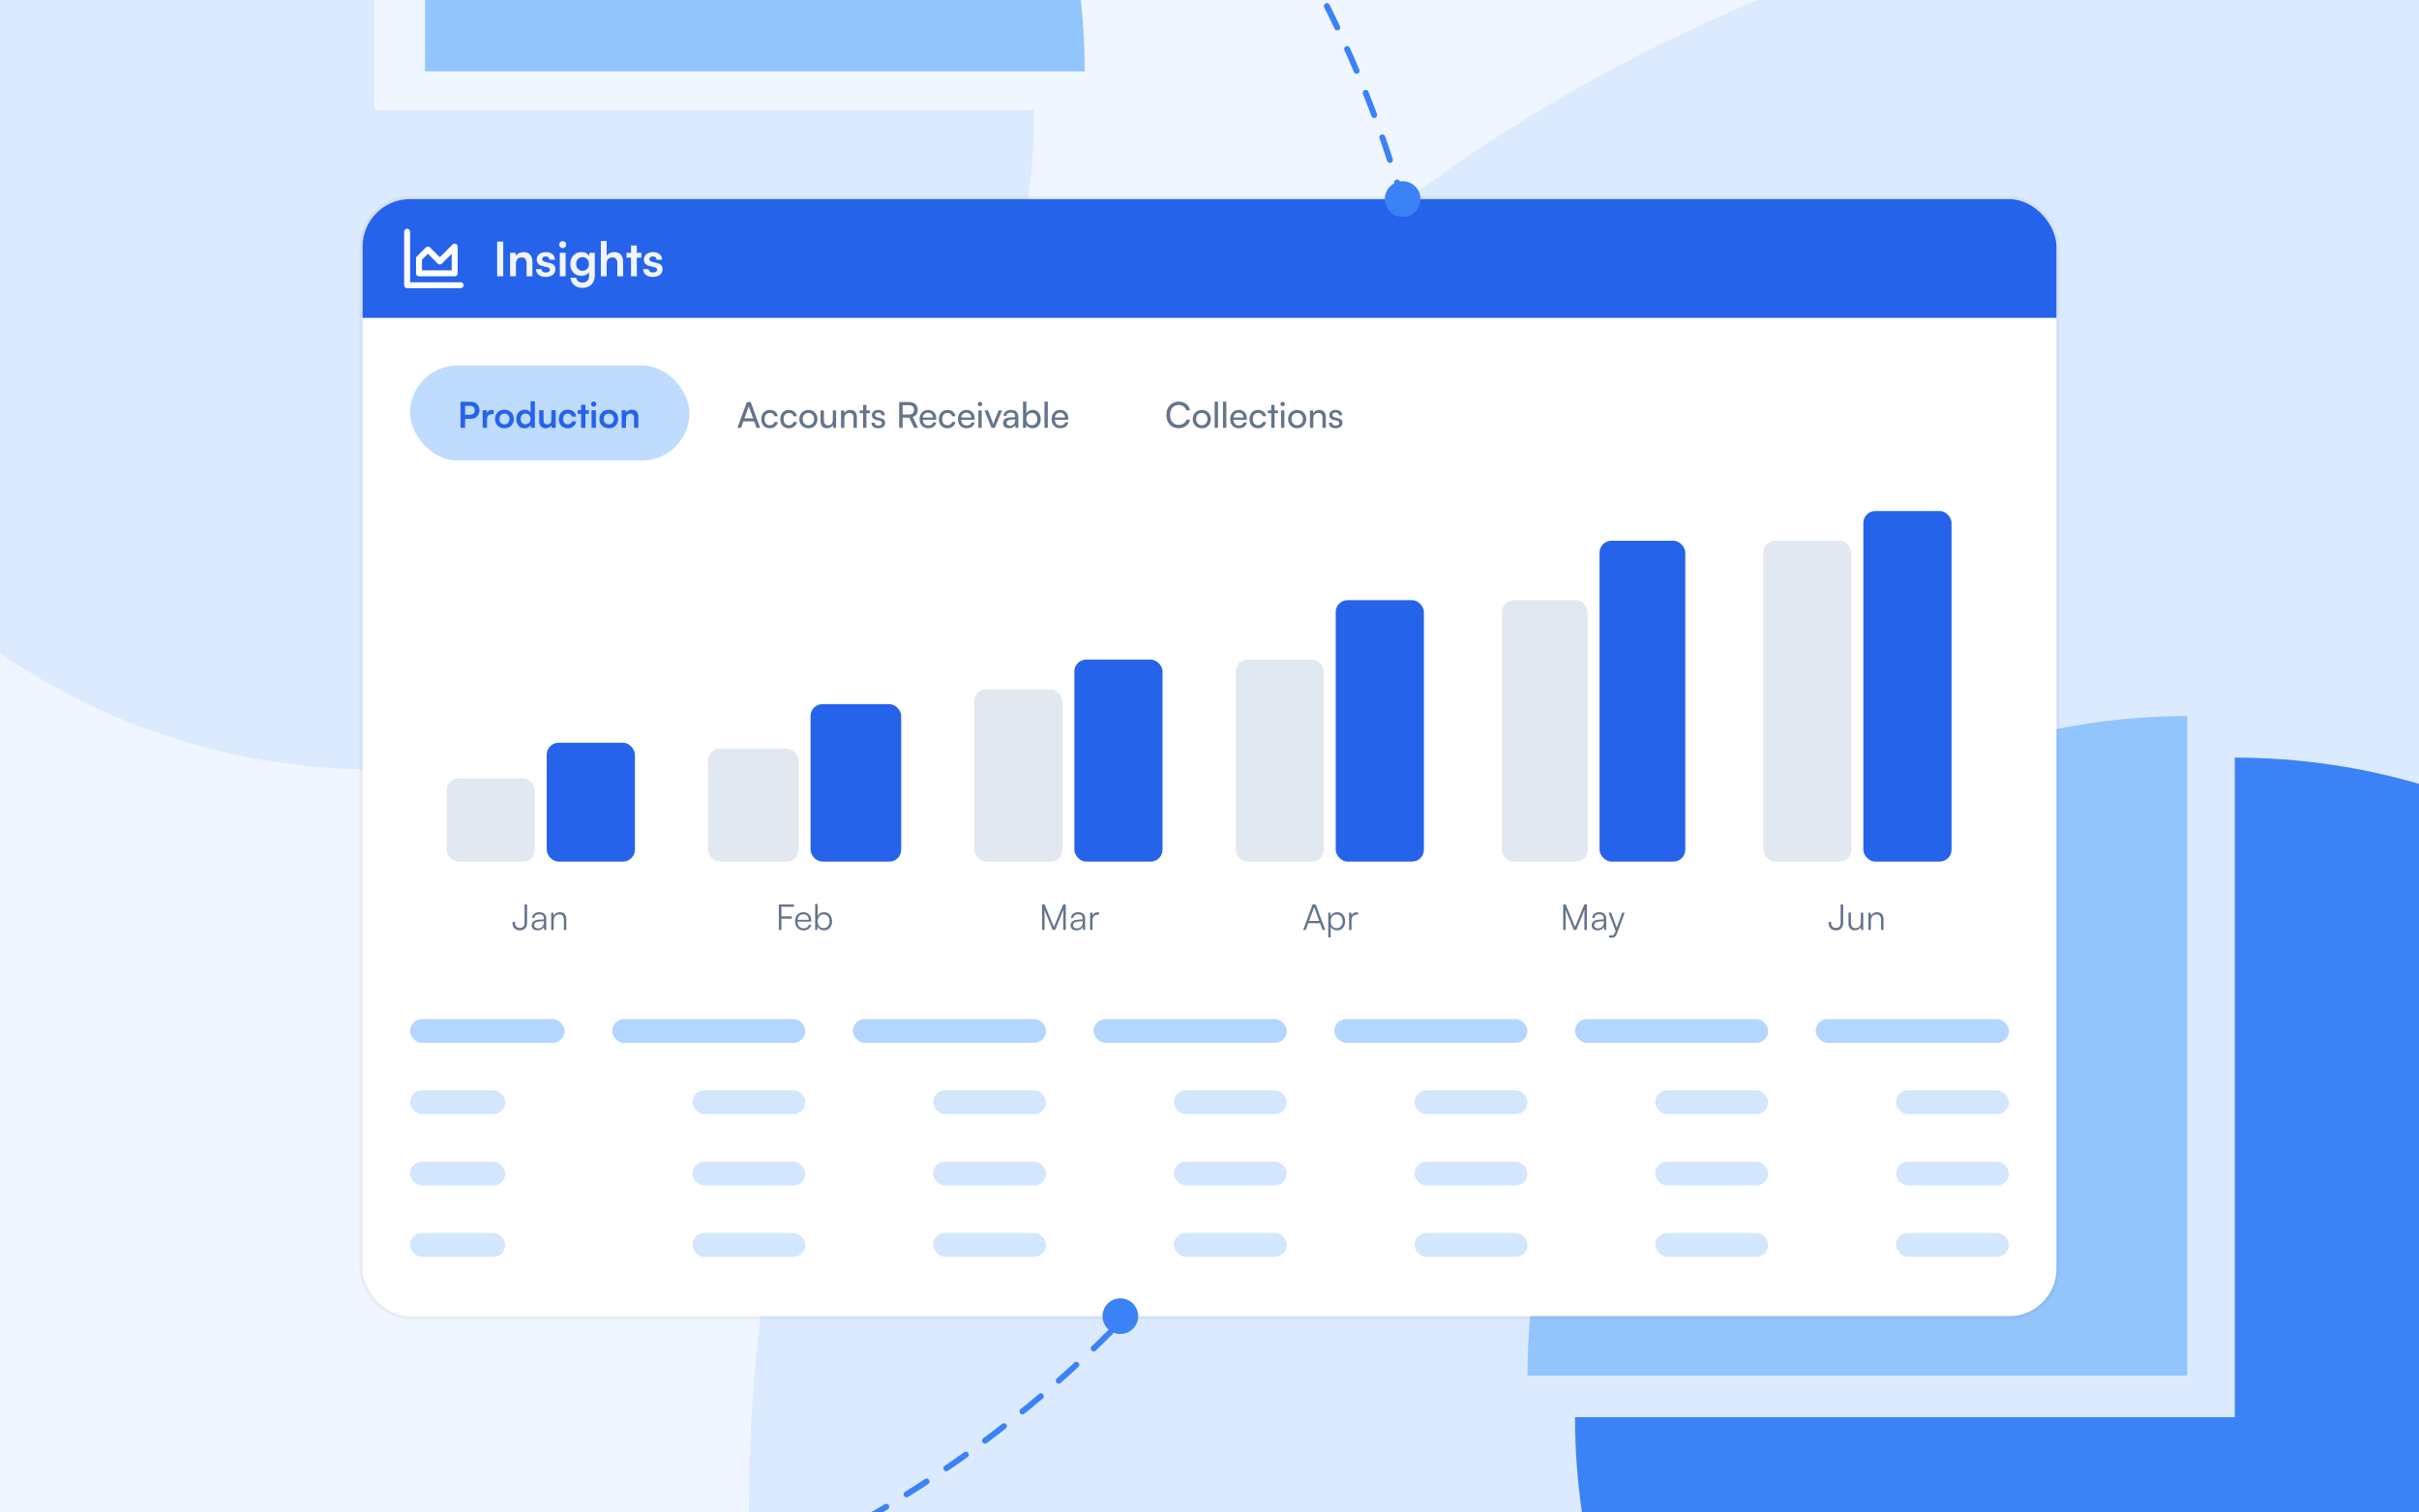 <svg xmlns="http://www.w3.org/2000/svg" width="814" height="509" viewBox="0 0 814 509" fill="none"><rect x="0" y="0" width="814" height="509" fill="#333333" stroke="none"/><g clip-path="url(#clip0_2290_88647)"><rect width="814" height="509" fill="#EFF6FF"></rect><circle cx="802.5" cy="508.5" r="550.5" fill="#DBEAFE"></circle><circle cx="99.5" cy="174.5" r="387.5" stroke="#3B82F6" stroke-width="2" stroke-linecap="round" stroke-dasharray="8 8"></circle><path d="M736 241C706.847 241 677.979 246.742 651.044 257.899C624.11 269.055 599.637 285.408 579.022 306.022C558.408 326.637 542.055 351.11 530.899 378.044C519.742 404.979 514 433.847 514 463L736 463L736 241Z" fill="#93C5FD"></path><path d="M348 37C348 80.907 334.98 123.829 310.586 160.337C286.193 196.844 251.521 225.299 210.956 242.101C170.391 258.904 125.754 263.3 82.69 254.734C39.626 246.168 0.07 225.025 -30.978 193.978C-62.025 162.93 -83.168 123.374 -91.734 80.31C-100.3 37.246 -95.904 -7.391 -79.101 -47.956C-62.299 -88.521 -33.844 -123.193 2.663 -147.586C39.171 -171.98 82.093 -185 126 -185V37H348Z" fill="#DBEAFE"></path><path d="M752 255C795.907 255 838.829 268.02 875.337 292.414C911.844 316.807 940.299 351.479 957.101 392.044C973.904 432.609 978.3 477.246 969.734 520.31C961.168 563.374 940.025 602.93 908.978 633.978C877.93 665.025 838.374 686.168 795.31 694.734C752.246 703.3 707.609 698.904 667.044 682.101C626.479 665.299 591.807 636.844 567.414 600.337C543.02 563.829 530 520.907 530 477L752 477L752 255Z" fill="#3B82F6"></path><g clip-path="url(#clip1_2290_88647)"><rect x="122" y="67" width="570" height="376" rx="16" fill="white"></rect><rect width="570" height="40" transform="translate(122 67)" fill="#2563EB"></rect><path d="M137 78V96H155M141 87V92H153V83L148 88L144 84L141 87Z" stroke="white" stroke-width="2" stroke-linecap="round" stroke-linejoin="round"></path><path d="M169.344 81.304V93H167.296V81.304H169.344ZM173.601 93H171.649V85.096H173.457L173.617 86.12C174.113 85.32 175.073 84.856 176.145 84.856C178.129 84.856 179.153 86.088 179.153 88.136V93H177.201V88.6C177.201 87.272 176.545 86.632 175.537 86.632C174.337 86.632 173.601 87.464 173.601 88.744V93ZM180.369 90.6H182.225C182.241 91.288 182.753 91.72 183.649 91.72C184.561 91.72 185.057 91.352 185.057 90.776C185.057 90.376 184.849 90.088 184.145 89.928L182.721 89.592C181.297 89.272 180.609 88.6 180.609 87.336C180.609 85.784 181.921 84.856 183.745 84.856C185.521 84.856 186.721 85.88 186.737 87.416H184.881C184.865 86.744 184.417 86.312 183.665 86.312C182.897 86.312 182.449 86.664 182.449 87.256C182.449 87.704 182.801 87.992 183.473 88.152L184.897 88.488C186.225 88.792 186.897 89.4 186.897 90.616C186.897 92.216 185.537 93.208 183.585 93.208C181.617 93.208 180.369 92.152 180.369 90.6ZM189.359 83.512C188.687 83.512 188.159 82.984 188.159 82.328C188.159 81.672 188.687 81.16 189.359 81.16C189.999 81.16 190.527 81.672 190.527 82.328C190.527 82.984 189.999 83.512 189.359 83.512ZM188.383 93V85.096H190.335V93H188.383ZM191.904 88.872C191.904 86.568 193.408 84.84 195.664 84.84C196.848 84.84 197.776 85.336 198.24 86.184L198.352 85.096H200.16V92.6C200.16 95.24 198.576 96.888 196.016 96.888C193.744 96.888 192.192 95.592 191.952 93.48H193.904C194.032 94.504 194.816 95.112 196.016 95.112C197.36 95.112 198.224 94.264 198.224 92.952V91.64C197.728 92.376 196.752 92.84 195.616 92.84C193.376 92.84 191.904 91.16 191.904 88.872ZM193.872 88.824C193.872 90.152 194.72 91.144 196 91.144C197.344 91.144 198.176 90.2 198.176 88.824C198.176 87.48 197.36 86.552 196 86.552C194.704 86.552 193.872 87.528 193.872 88.824ZM204.132 93H202.18V81.096H204.148V86.12C204.644 85.352 205.572 84.856 206.708 84.856C208.66 84.856 209.684 86.088 209.684 88.136V93H207.732V88.6C207.732 87.272 207.076 86.632 206.084 86.632C204.852 86.632 204.132 87.496 204.132 88.68V93ZM214.29 93H212.338V86.728H210.818V85.096H212.338V82.632H214.29V85.096H215.826V86.728H214.29V93ZM216.431 90.6H218.287C218.303 91.288 218.815 91.72 219.711 91.72C220.623 91.72 221.119 91.352 221.119 90.776C221.119 90.376 220.911 90.088 220.207 89.928L218.783 89.592C217.359 89.272 216.671 88.6 216.671 87.336C216.671 85.784 217.983 84.856 219.807 84.856C221.583 84.856 222.783 85.88 222.799 87.416H220.943C220.927 86.744 220.479 86.312 219.727 86.312C218.959 86.312 218.511 86.664 218.511 87.256C218.511 87.704 218.863 87.992 219.535 88.152L220.959 88.488C222.287 88.792 222.959 89.4 222.959 90.616C222.959 92.216 221.599 93.208 219.647 93.208C217.679 93.208 216.431 92.152 216.431 90.6Z" fill="#F1F5F9"></path><g clip-path="url(#clip2_2290_88647)"><rect x="150.297" y="262" width="29.677" height="28" fill="#E2E8F0"></rect></g><g clip-path="url(#clip3_2290_88647)"><rect x="183.973" y="250" width="29.677" height="40" fill="#2563EB"></rect></g><path d="M172.474 310.636V310.3H173.314V310.636C173.314 311.656 173.866 312.328 174.91 312.328C176.002 312.328 176.506 311.644 176.506 310.624V304.408H177.37V310.648C177.37 312.208 176.362 313.144 174.91 313.144C173.362 313.144 172.474 312.124 172.474 310.636ZM180.884 313.144C179.648 313.144 178.916 312.448 178.916 311.428C178.916 310.36 179.732 309.688 181.088 309.58L183.008 309.424V309.232C183.008 308.092 182.324 307.732 181.472 307.732C180.464 307.732 179.864 308.188 179.864 308.968H179.108C179.108 307.792 180.068 307.036 181.496 307.036C182.84 307.036 183.824 307.708 183.824 309.244V313H183.128L183.02 311.98C182.66 312.712 181.868 313.144 180.884 313.144ZM181.076 312.472C182.3 312.472 183.008 311.62 183.008 310.36V310.048L181.292 310.18C180.2 310.276 179.756 310.756 179.756 311.404C179.756 312.112 180.284 312.472 181.076 312.472ZM186.313 313H185.485V307.192H186.205L186.325 308.2C186.709 307.456 187.477 307.036 188.317 307.036C189.913 307.036 190.573 307.984 190.573 309.448V313H189.745V309.628C189.745 308.272 189.133 307.792 188.173 307.792C186.985 307.792 186.313 308.656 186.313 309.964V313Z" fill="#64748B"></path><g clip-path="url(#clip4_2290_88647)"><rect x="238.244" y="252" width="30.506" height="38" fill="#E2E8F0"></rect></g><g clip-path="url(#clip5_2290_88647)"><rect x="272.75" y="237" width="30.506" height="53" fill="#2563EB"></rect></g><path d="M266.465 309.22H262.949V313H262.085V304.408H267.149V305.2H262.949V308.44H266.465V309.22ZM270.4 313.144C268.696 313.144 267.556 311.92 267.556 310.096C267.556 308.284 268.684 307.036 270.34 307.036C271.912 307.036 272.98 308.152 272.98 309.796V310.204H268.36C268.42 311.62 269.164 312.436 270.412 312.436C271.36 312.436 271.972 312.028 272.188 311.26H272.98C272.668 312.484 271.768 313.144 270.4 313.144ZM270.34 307.744C269.248 307.744 268.528 308.464 268.384 309.604H272.152C272.152 308.488 271.432 307.744 270.34 307.744ZM275.023 313H274.303V304.252H275.131V308.32C275.539 307.468 276.331 307.036 277.315 307.036C279.007 307.036 279.991 308.356 279.991 310.108C279.991 311.848 278.983 313.144 277.291 313.144C276.319 313.144 275.515 312.712 275.107 311.812L275.023 313ZM275.143 310.084C275.143 311.428 275.887 312.388 277.159 312.388C278.419 312.388 279.151 311.428 279.151 310.084C279.151 308.752 278.419 307.78 277.159 307.78C275.887 307.78 275.143 308.752 275.143 310.084Z" fill="#64748B"></path><g clip-path="url(#clip6_2290_88647)"><rect x="327.85" y="232" width="29.677" height="58" fill="#E2E8F0"></rect></g><g clip-path="url(#clip7_2290_88647)"><rect x="361.525" y="222" width="29.677" height="68" fill="#2563EB"></rect></g><path d="M351.509 313H350.657V304.408H351.509L354.641 311.98L357.773 304.408H358.637V313H357.785V308.92C357.785 307.42 357.809 306.76 357.857 306.172L355.061 313H354.233L351.437 306.208C351.485 306.532 351.509 307.48 351.509 308.788V313ZM362.212 313.144C360.976 313.144 360.244 312.448 360.244 311.428C360.244 310.36 361.06 309.688 362.416 309.58L364.336 309.424V309.232C364.336 308.092 363.652 307.732 362.8 307.732C361.792 307.732 361.192 308.188 361.192 308.968H360.436C360.436 307.792 361.396 307.036 362.824 307.036C364.168 307.036 365.152 307.708 365.152 309.244V313H364.456L364.348 311.98C363.988 312.712 363.196 313.144 362.212 313.144ZM362.404 312.472C363.628 312.472 364.336 311.62 364.336 310.36V310.048L362.62 310.18C361.528 310.276 361.084 310.756 361.084 311.404C361.084 312.112 361.612 312.472 362.404 312.472ZM369.849 307.12V307.864H369.393C368.325 307.864 367.641 308.584 367.641 309.688V313H366.813V307.192H367.593L367.653 308.092C367.881 307.468 368.493 307.06 369.309 307.06C369.489 307.06 369.645 307.072 369.849 307.12Z" fill="#64748B"></path><g clip-path="url(#clip8_2290_88647)"><rect x="415.797" y="222" width="29.677" height="68" fill="#E2E8F0"></rect></g><g clip-path="url(#clip9_2290_88647)"><rect x="449.473" y="202" width="29.677" height="88" fill="#2563EB"></rect></g><path d="M439.401 313H438.525L441.681 304.408H442.749L445.941 313H445.041L444.201 310.72H440.241L439.401 313ZM442.101 305.62L440.505 309.964H443.925L442.317 305.62C442.281 305.5 442.221 305.356 442.209 305.272C442.197 305.344 442.149 305.5 442.101 305.62ZM446.956 315.532V307.192H447.676L447.76 308.368C448.168 307.468 448.984 307.036 449.956 307.036C451.636 307.036 452.644 308.32 452.644 310.072C452.644 311.824 451.672 313.144 449.956 313.144C448.972 313.144 448.192 312.724 447.784 311.884V315.532H446.956ZM447.796 310.096C447.796 311.428 448.54 312.4 449.812 312.4C451.072 312.4 451.804 311.428 451.804 310.096C451.804 308.752 451.072 307.792 449.812 307.792C448.54 307.792 447.796 308.752 447.796 310.096ZM457 307.12V307.864H456.544C455.476 307.864 454.792 308.584 454.792 309.688V313H453.964V307.192H454.744L454.804 308.092C455.032 307.468 455.644 307.06 456.46 307.06C456.64 307.06 456.796 307.072 457 307.12Z" fill="#64748B"></path><g clip-path="url(#clip10_2290_88647)"><rect x="505.402" y="202" width="28.847" height="88" fill="#E2E8F0"></rect></g><g clip-path="url(#clip11_2290_88647)"><rect x="538.25" y="182" width="28.847" height="108" fill="#2563EB"></rect></g><path d="M526.871 313H526.019V304.408H526.871L530.003 311.98L533.135 304.408H533.999V313H533.147V308.92C533.147 307.42 533.171 306.76 533.219 306.172L530.423 313H529.595L526.799 306.208C526.847 306.532 526.871 307.48 526.871 308.788V313ZM537.573 313.144C536.337 313.144 535.605 312.448 535.605 311.428C535.605 310.36 536.421 309.688 537.777 309.58L539.697 309.424V309.232C539.697 308.092 539.013 307.732 538.161 307.732C537.153 307.732 536.553 308.188 536.553 308.968H535.797C535.797 307.792 536.757 307.036 538.185 307.036C539.529 307.036 540.513 307.708 540.513 309.244V313H539.817L539.709 311.98C539.349 312.712 538.557 313.144 537.573 313.144ZM537.765 312.472C538.989 312.472 539.697 311.62 539.697 310.36V310.048L537.981 310.18C536.889 310.276 536.445 310.756 536.445 311.404C536.445 312.112 536.973 312.472 537.765 312.472ZM541.458 315.532V314.848H542.094C542.598 314.848 543.102 314.812 543.39 314.032L543.642 313.348L541.29 307.192H542.166L544.038 312.256L545.874 307.192H546.726L544.062 314.332C543.726 315.244 543.162 315.616 542.334 315.616C541.986 315.616 541.722 315.592 541.458 315.532Z" fill="#64748B"></path><g clip-path="url(#clip12_2290_88647)"><rect x="593.35" y="182" width="29.677" height="108" fill="#E2E8F0"></rect></g><g clip-path="url(#clip13_2290_88647)"><rect x="627.025" y="172" width="29.677" height="118" fill="#2563EB"></rect></g><path d="M615.345 310.636V310.3H616.185V310.636C616.185 311.656 616.737 312.328 617.781 312.328C618.873 312.328 619.377 311.644 619.377 310.624V304.408H620.241V310.648C620.241 312.208 619.233 313.144 617.781 313.144C616.233 313.144 615.345 312.124 615.345 310.636ZM626.167 307.192H626.995V313H626.275L626.167 312.016C625.843 312.688 625.039 313.144 624.127 313.144C622.759 313.144 622.015 312.208 622.015 310.792V307.18H622.855V310.528C622.855 311.908 623.467 312.4 624.391 312.4C625.507 312.4 626.167 311.656 626.167 310.276V307.192ZM629.547 313H628.719V307.192H629.439L629.559 308.2C629.943 307.456 630.711 307.036 631.551 307.036C633.147 307.036 633.807 307.984 633.807 309.448V313H632.979V309.628C632.979 308.272 632.367 307.792 631.407 307.792C630.219 307.792 629.547 308.656 629.547 309.964V313Z" fill="#64748B"></path><g opacity="0.7"><rect x="138" y="343" width="52" height="8" rx="4" fill="#93C5FD"></rect><rect x="206" y="343" width="65" height="8" rx="4" fill="#93C5FD"></rect><rect x="287" y="343" width="65" height="8" rx="4" fill="#93C5FD"></rect><rect x="368" y="343" width="65" height="8" rx="4" fill="#93C5FD"></rect><rect x="449" y="343" width="65" height="8" rx="4" fill="#93C5FD"></rect><rect x="530" y="343" width="65" height="8" rx="4" fill="#93C5FD"></rect><rect x="611" y="343" width="65" height="8" rx="4" fill="#93C5FD"></rect><rect x="138" y="367" width="32" height="8" rx="4" fill="#BFDBFE"></rect><rect x="233" y="367" width="38" height="8" rx="4" fill="#BFDBFE"></rect><rect x="314" y="367" width="38" height="8" rx="4" fill="#BFDBFE"></rect><rect x="395" y="367" width="38" height="8" rx="4" fill="#BFDBFE"></rect><rect x="476" y="367" width="38" height="8" rx="4" fill="#BFDBFE"></rect><rect x="557" y="367" width="38" height="8" rx="4" fill="#BFDBFE"></rect><rect x="638" y="367" width="38" height="8" rx="4" fill="#BFDBFE"></rect><rect x="138" y="391" width="32" height="8" rx="4" fill="#BFDBFE"></rect><rect x="233" y="391" width="38" height="8" rx="4" fill="#BFDBFE"></rect><rect x="314" y="391" width="38" height="8" rx="4" fill="#BFDBFE"></rect><rect x="395" y="391" width="38" height="8" rx="4" fill="#BFDBFE"></rect><rect x="476" y="391" width="38" height="8" rx="4" fill="#BFDBFE"></rect><rect x="557" y="391" width="38" height="8" rx="4" fill="#BFDBFE"></rect><rect x="638" y="391" width="38" height="8" rx="4" fill="#BFDBFE"></rect><rect x="138" y="415" width="32" height="8" rx="4" fill="#BFDBFE"></rect><rect x="233" y="415" width="38" height="8" rx="4" fill="#BFDBFE"></rect><rect x="314" y="415" width="38" height="8" rx="4" fill="#BFDBFE"></rect><rect x="395" y="415" width="38" height="8" rx="4" fill="#BFDBFE"></rect><rect x="476" y="415" width="38" height="8" rx="4" fill="#BFDBFE"></rect><rect x="557" y="415" width="38" height="8" rx="4" fill="#BFDBFE"></rect><rect x="638" y="415" width="38" height="8" rx="4" fill="#BFDBFE"></rect></g><rect x="138" y="123" width="94" height="32" rx="16" fill="#BFDBFE"></rect><path d="M158.44 140.976H156.508V144H154.972V135.228H158.44C160.204 135.228 161.344 136.38 161.344 138.096C161.344 139.788 160.192 140.976 158.44 140.976ZM158.14 136.596H156.508V139.608H158.116C159.172 139.608 159.736 139.044 159.736 138.084C159.736 137.124 159.16 136.596 158.14 136.596ZM166.14 138.048V139.404H165.6C164.544 139.404 163.884 139.968 163.884 141.12V144H162.42V138.084H163.8L163.884 138.948C164.136 138.36 164.7 137.964 165.492 137.964C165.696 137.964 165.9 137.988 166.14 138.048ZM166.584 141.024C166.584 139.176 167.916 137.904 169.752 137.904C171.588 137.904 172.92 139.176 172.92 141.024C172.92 142.872 171.588 144.144 169.752 144.144C167.916 144.144 166.584 142.872 166.584 141.024ZM168.048 141.024C168.048 142.104 168.744 142.836 169.752 142.836C170.76 142.836 171.456 142.104 171.456 141.024C171.456 139.944 170.76 139.212 169.752 139.212C168.744 139.212 168.048 139.944 168.048 141.024ZM176.516 144.156C174.8 144.156 173.732 142.896 173.732 141.06C173.732 139.212 174.812 137.892 176.6 137.892C177.428 137.892 178.16 138.24 178.532 138.828V135.072H179.984V144H178.64L178.544 143.076C178.184 143.76 177.416 144.156 176.516 144.156ZM176.84 142.812C177.86 142.812 178.52 142.08 178.52 141.012C178.52 139.944 177.86 139.2 176.84 139.2C175.82 139.2 175.196 139.956 175.196 141.012C175.196 142.068 175.82 142.812 176.84 142.812ZM185.53 138.072H186.994V144H185.638L185.53 143.208C185.17 143.772 184.402 144.156 183.61 144.156C182.242 144.156 181.438 143.232 181.438 141.78V138.072H182.902V141.264C182.902 142.392 183.346 142.848 184.162 142.848C185.086 142.848 185.53 142.308 185.53 141.18V138.072ZM188.041 141.024C188.041 139.188 189.253 137.892 191.005 137.892C192.625 137.892 193.729 138.792 193.885 140.22H192.421C192.253 139.548 191.761 139.2 191.065 139.2C190.129 139.2 189.505 139.908 189.505 141.024C189.505 142.14 190.081 142.836 191.017 142.836C191.749 142.836 192.265 142.476 192.421 141.828H193.897C193.717 143.208 192.565 144.156 191.017 144.156C189.217 144.156 188.041 142.908 188.041 141.024ZM197.002 144H195.538V139.296H194.398V138.072H195.538V136.224H197.002V138.072H198.154V139.296H197.002V144ZM199.797 136.884C199.293 136.884 198.897 136.488 198.897 135.996C198.897 135.504 199.293 135.12 199.797 135.12C200.277 135.12 200.673 135.504 200.673 135.996C200.673 136.488 200.277 136.884 199.797 136.884ZM199.065 144V138.072H200.529V144H199.065ZM201.693 141.024C201.693 139.176 203.025 137.904 204.861 137.904C206.697 137.904 208.029 139.176 208.029 141.024C208.029 142.872 206.697 144.144 204.861 144.144C203.025 144.144 201.693 142.872 201.693 141.024ZM203.157 141.024C203.157 142.104 203.853 142.836 204.861 142.836C205.869 142.836 206.565 142.104 206.565 141.024C206.565 139.944 205.869 139.212 204.861 139.212C203.853 139.212 203.157 139.944 203.157 141.024ZM210.654 144H209.19V138.072H210.546L210.666 138.84C211.038 138.24 211.758 137.892 212.562 137.892C214.05 137.892 214.818 138.816 214.818 140.352V144H213.354V140.7C213.354 139.704 212.862 139.224 212.106 139.224C211.206 139.224 210.654 139.848 210.654 140.808V144Z" fill="#2563EB"></path><path d="M249.368 144H248.144L251.312 135.324H252.62L255.8 144H254.564L253.784 141.84H250.136L249.368 144ZM251.816 137.196L250.496 140.82H253.436L252.104 137.196C252.044 137.028 251.984 136.824 251.96 136.692C251.936 136.812 251.876 137.016 251.816 137.196ZM256.155 141.072C256.155 139.236 257.319 137.964 259.035 137.964C260.511 137.964 261.543 138.804 261.747 140.112H260.619C260.427 139.368 259.827 138.972 259.071 138.972C258.003 138.972 257.271 139.788 257.271 141.06C257.271 142.32 257.955 143.136 259.023 143.136C259.827 143.136 260.427 142.716 260.631 142.02H261.759C261.531 143.292 260.439 144.144 259.023 144.144C257.295 144.144 256.155 142.92 256.155 141.072ZM262.565 141.072C262.565 139.236 263.729 137.964 265.445 137.964C266.921 137.964 267.953 138.804 268.157 140.112H267.029C266.837 139.368 266.237 138.972 265.481 138.972C264.413 138.972 263.681 139.788 263.681 141.06C263.681 142.32 264.365 143.136 265.433 143.136C266.237 143.136 266.837 142.716 267.041 142.02H268.169C267.941 143.292 266.849 144.144 265.433 144.144C263.705 144.144 262.565 142.92 262.565 141.072ZM268.975 141.06C268.975 139.248 270.271 137.976 272.035 137.976C273.787 137.976 275.083 139.248 275.083 141.06C275.083 142.872 273.787 144.144 272.035 144.144C270.271 144.144 268.975 142.872 268.975 141.06ZM270.115 141.06C270.115 142.284 270.895 143.136 272.035 143.136C273.163 143.136 273.955 142.284 273.955 141.06C273.955 139.836 273.163 138.984 272.035 138.984C270.895 138.984 270.115 139.836 270.115 141.06ZM280.247 138.132H281.363V144H280.355L280.235 143.112C279.899 143.724 279.119 144.144 278.255 144.144C276.887 144.144 276.119 143.22 276.119 141.78V138.132H277.247V141.408C277.247 142.668 277.787 143.148 278.651 143.148C279.683 143.148 280.247 142.488 280.247 141.228V138.132ZM284.128 144H283V138.132H284.02L284.14 139.032C284.512 138.36 285.256 137.964 286.084 137.964C287.632 137.964 288.34 138.912 288.34 140.412V144H287.212V140.664C287.212 139.476 286.66 138.996 285.796 138.996C284.74 138.996 284.128 139.752 284.128 140.892V144ZM291.558 144H290.43V139.08H289.278V138.132H290.43V136.296H291.558V138.132H292.71V139.08H291.558V144ZM293.242 142.296H294.322C294.322 142.896 294.778 143.256 295.522 143.256C296.314 143.256 296.77 142.932 296.77 142.392C296.77 141.996 296.578 141.756 295.966 141.6L294.934 141.36C293.89 141.108 293.398 140.592 293.398 139.728C293.398 138.648 294.31 137.964 295.606 137.964C296.89 137.964 297.73 138.684 297.754 139.8H296.674C296.65 139.212 296.254 138.84 295.57 138.84C294.862 138.84 294.466 139.152 294.466 139.692C294.466 140.088 294.754 140.352 295.33 140.496L296.362 140.748C297.358 140.988 297.85 141.444 297.85 142.32C297.85 143.436 296.89 144.144 295.498 144.144C294.118 144.144 293.242 143.412 293.242 142.296ZM303.75 144H302.574V135.324H305.85C307.71 135.324 308.814 136.308 308.814 137.928C308.814 139.128 308.214 139.992 307.134 140.34L308.898 144H307.59L305.97 140.568H303.75V144ZM303.75 136.38V139.524H305.862C306.954 139.524 307.578 138.936 307.578 137.94C307.578 136.932 306.93 136.38 305.85 136.38H303.75ZM312.344 144.144C310.616 144.144 309.428 142.896 309.428 141.072C309.428 139.236 310.592 137.964 312.296 137.964C313.964 137.964 315.056 139.116 315.056 140.856V141.276L310.52 141.288C310.604 142.524 311.252 143.208 312.368 143.208C313.244 143.208 313.82 142.848 314.012 142.176H315.068C314.78 143.436 313.796 144.144 312.344 144.144ZM312.296 138.912C311.312 138.912 310.688 139.5 310.544 140.532H313.928C313.928 139.56 313.292 138.912 312.296 138.912ZM315.932 141.072C315.932 139.236 317.096 137.964 318.812 137.964C320.288 137.964 321.32 138.804 321.524 140.112H320.396C320.204 139.368 319.604 138.972 318.848 138.972C317.78 138.972 317.048 139.788 317.048 141.06C317.048 142.32 317.732 143.136 318.8 143.136C319.604 143.136 320.204 142.716 320.408 142.02H321.536C321.308 143.292 320.216 144.144 318.8 144.144C317.072 144.144 315.932 142.92 315.932 141.072ZM325.258 144.144C323.53 144.144 322.342 142.896 322.342 141.072C322.342 139.236 323.506 137.964 325.21 137.964C326.878 137.964 327.97 139.116 327.97 140.856V141.276L323.434 141.288C323.518 142.524 324.166 143.208 325.282 143.208C326.158 143.208 326.734 142.848 326.926 142.176H327.982C327.694 143.436 326.71 144.144 325.258 144.144ZM325.21 138.912C324.226 138.912 323.602 139.5 323.458 140.532H326.842C326.842 139.56 326.206 138.912 325.21 138.912ZM329.782 136.74C329.374 136.74 329.038 136.404 329.038 135.996C329.038 135.576 329.374 135.252 329.782 135.252C330.19 135.252 330.526 135.576 330.526 135.996C330.526 136.404 330.19 136.74 329.782 136.74ZM329.23 144V138.132H330.358V144H329.23ZM333.64 144L331.276 138.132H332.476L333.76 141.408C333.964 141.96 334.132 142.452 334.228 142.812C334.324 142.428 334.516 141.924 334.72 141.408L336.028 138.132H337.204L334.756 144H333.64ZM339.548 144.144C338.288 144.144 337.544 143.436 337.544 142.368C337.544 141.288 338.348 140.616 339.728 140.508L341.576 140.364V140.196C341.576 139.212 340.988 138.864 340.196 138.864C339.248 138.864 338.708 139.284 338.708 139.992H337.724C337.724 138.768 338.732 137.964 340.244 137.964C341.696 137.964 342.68 138.732 342.68 140.316V144H341.72L341.6 143.052C341.3 143.724 340.496 144.144 339.548 144.144ZM339.872 143.268C340.94 143.268 341.588 142.572 341.588 141.468V141.156L340.088 141.276C339.092 141.372 338.684 141.756 338.684 142.332C338.684 142.956 339.14 143.268 339.872 143.268ZM345.262 144H344.242V135.168H345.37V139.14C345.754 138.372 346.546 137.964 347.506 137.964C349.186 137.964 350.194 139.284 350.194 141.096C350.194 142.872 349.138 144.144 347.434 144.144C346.51 144.144 345.73 143.736 345.346 142.932L345.262 144ZM345.382 141.048C345.382 142.272 346.078 143.124 347.23 143.124C348.382 143.124 349.066 142.26 349.066 141.048C349.066 139.848 348.382 138.984 347.23 138.984C346.078 138.984 345.382 139.848 345.382 141.048ZM352.589 144H351.461V135.168H352.589V144ZM356.782 144.144C355.054 144.144 353.866 142.896 353.866 141.072C353.866 139.236 355.03 137.964 356.734 137.964C358.402 137.964 359.494 139.116 359.494 140.856V141.276L354.958 141.288C355.042 142.524 355.69 143.208 356.806 143.208C357.682 143.208 358.258 142.848 358.45 142.176H359.506C359.218 143.436 358.234 144.144 356.782 144.144ZM356.734 138.912C355.75 138.912 355.126 139.5 354.982 140.532H358.366C358.366 139.56 357.73 138.912 356.734 138.912Z" fill="#64748B"></path><path d="M396.608 144.132C394.136 144.132 392.492 142.356 392.492 139.668C392.492 136.992 394.184 135.18 396.668 135.18C398.624 135.18 400.124 136.344 400.448 138.12H399.188C398.864 136.992 397.892 136.308 396.632 136.308C394.88 136.308 393.728 137.628 393.728 139.656C393.728 141.684 394.88 143.004 396.632 143.004C397.904 143.004 398.912 142.32 399.236 141.252H400.484C400.112 142.98 398.564 144.132 396.608 144.132ZM401.35 141.06C401.35 139.248 402.646 137.976 404.41 137.976C406.162 137.976 407.458 139.248 407.458 141.06C407.458 142.872 406.162 144.144 404.41 144.144C402.646 144.144 401.35 142.872 401.35 141.06ZM402.49 141.06C402.49 142.284 403.27 143.136 404.41 143.136C405.538 143.136 406.33 142.284 406.33 141.06C406.33 139.836 405.538 138.984 404.41 138.984C403.27 138.984 402.49 139.836 402.49 141.06ZM409.859 144H408.731V135.168H409.859V144ZM412.671 144H411.543V135.168H412.671V144ZM416.864 144.144C415.136 144.144 413.948 142.896 413.948 141.072C413.948 139.236 415.112 137.964 416.816 137.964C418.484 137.964 419.576 139.116 419.576 140.856V141.276L415.04 141.288C415.124 142.524 415.772 143.208 416.888 143.208C417.764 143.208 418.34 142.848 418.532 142.176H419.588C419.3 143.436 418.316 144.144 416.864 144.144ZM416.816 138.912C415.832 138.912 415.208 139.5 415.064 140.532H418.448C418.448 139.56 417.812 138.912 416.816 138.912ZM420.452 141.072C420.452 139.236 421.616 137.964 423.332 137.964C424.808 137.964 425.84 138.804 426.044 140.112H424.916C424.724 139.368 424.124 138.972 423.368 138.972C422.3 138.972 421.568 139.788 421.568 141.06C421.568 142.32 422.252 143.136 423.32 143.136C424.124 143.136 424.724 142.716 424.928 142.02H426.056C425.828 143.292 424.736 144.144 423.32 144.144C421.592 144.144 420.452 142.92 420.452 141.072ZM428.902 144H427.774V139.08H426.622V138.132H427.774V136.296H428.902V138.132H430.054V139.08H428.902V144ZM431.618 136.74C431.21 136.74 430.874 136.404 430.874 135.996C430.874 135.576 431.21 135.252 431.618 135.252C432.026 135.252 432.362 135.576 432.362 135.996C432.362 136.404 432.026 136.74 431.618 136.74ZM431.066 144V138.132H432.194V144H431.066ZM433.448 141.06C433.448 139.248 434.744 137.976 436.508 137.976C438.26 137.976 439.556 139.248 439.556 141.06C439.556 142.872 438.26 144.144 436.508 144.144C434.744 144.144 433.448 142.872 433.448 141.06ZM434.588 141.06C434.588 142.284 435.368 143.136 436.508 143.136C437.636 143.136 438.428 142.284 438.428 141.06C438.428 139.836 437.636 138.984 436.508 138.984C435.368 138.984 434.588 139.836 434.588 141.06ZM441.932 144H440.804V138.132H441.824L441.944 139.032C442.316 138.36 443.06 137.964 443.888 137.964C445.436 137.964 446.144 138.912 446.144 140.412V144H445.016V140.664C445.016 139.476 444.464 138.996 443.6 138.996C442.544 138.996 441.932 139.752 441.932 140.892V144ZM447.156 142.296H448.236C448.236 142.896 448.692 143.256 449.436 143.256C450.228 143.256 450.684 142.932 450.684 142.392C450.684 141.996 450.492 141.756 449.88 141.6L448.848 141.36C447.804 141.108 447.312 140.592 447.312 139.728C447.312 138.648 448.224 137.964 449.52 137.964C450.804 137.964 451.644 138.684 451.668 139.8H450.588C450.564 139.212 450.168 138.84 449.484 138.84C448.776 138.84 448.38 139.152 448.38 139.692C448.38 140.088 448.668 140.352 449.244 140.496L450.276 140.748C451.272 140.988 451.764 141.444 451.764 142.32C451.764 143.436 450.804 144.144 449.412 144.144C448.032 144.144 447.156 143.412 447.156 142.296Z" fill="#64748B"></path></g><rect x="121.5" y="66.5" width="571" height="377" rx="16.5" stroke="black" stroke-opacity="0.04"></rect><path d="M143 -198C172.153 -198 201.021 -192.258 227.956 -181.101C254.89 -169.945 279.363 -153.592 299.978 -132.978C320.592 -112.363 336.945 -87.89 348.101 -60.956C359.258 -34.021 365 -5.153 365 24L143 24L143 -198Z" fill="#93C5FD"></path><circle cx="472" cy="67" r="6" fill="#3B82F6"></circle><circle cx="377" cy="443" r="6" fill="#3B82F6"></circle></g><defs><clipPath id="clip0_2290_88647"><rect width="814" height="509" fill="white"></rect></clipPath><clipPath id="clip1_2290_88647"><rect x="122" y="67" width="570" height="376" rx="16" fill="white"></rect></clipPath><clipPath id="clip2_2290_88647"><rect x="150.297" y="262" width="29.677" height="28" rx="4" fill="white"></rect></clipPath><clipPath id="clip3_2290_88647"><rect x="183.973" y="250" width="29.677" height="40" rx="4" fill="white"></rect></clipPath><clipPath id="clip4_2290_88647"><rect x="238.244" y="252" width="30.506" height="38" rx="4" fill="white"></rect></clipPath><clipPath id="clip5_2290_88647"><rect x="272.75" y="237" width="30.506" height="53" rx="4" fill="white"></rect></clipPath><clipPath id="clip6_2290_88647"><rect x="327.85" y="232" width="29.677" height="58" rx="4" fill="white"></rect></clipPath><clipPath id="clip7_2290_88647"><rect x="361.525" y="222" width="29.677" height="68" rx="4" fill="white"></rect></clipPath><clipPath id="clip8_2290_88647"><rect x="415.797" y="222" width="29.677" height="68" rx="4" fill="white"></rect></clipPath><clipPath id="clip9_2290_88647"><rect x="449.473" y="202" width="29.677" height="88" rx="4" fill="white"></rect></clipPath><clipPath id="clip10_2290_88647"><rect x="505.402" y="202" width="28.847" height="88" rx="4" fill="white"></rect></clipPath><clipPath id="clip11_2290_88647"><rect x="538.25" y="182" width="28.847" height="108" rx="4" fill="white"></rect></clipPath><clipPath id="clip12_2290_88647"><rect x="593.35" y="182" width="29.677" height="108" rx="4" fill="white"></rect></clipPath><clipPath id="clip13_2290_88647"><rect x="627.025" y="172" width="29.677" height="118" rx="4" fill="white"></rect></clipPath></defs></svg>